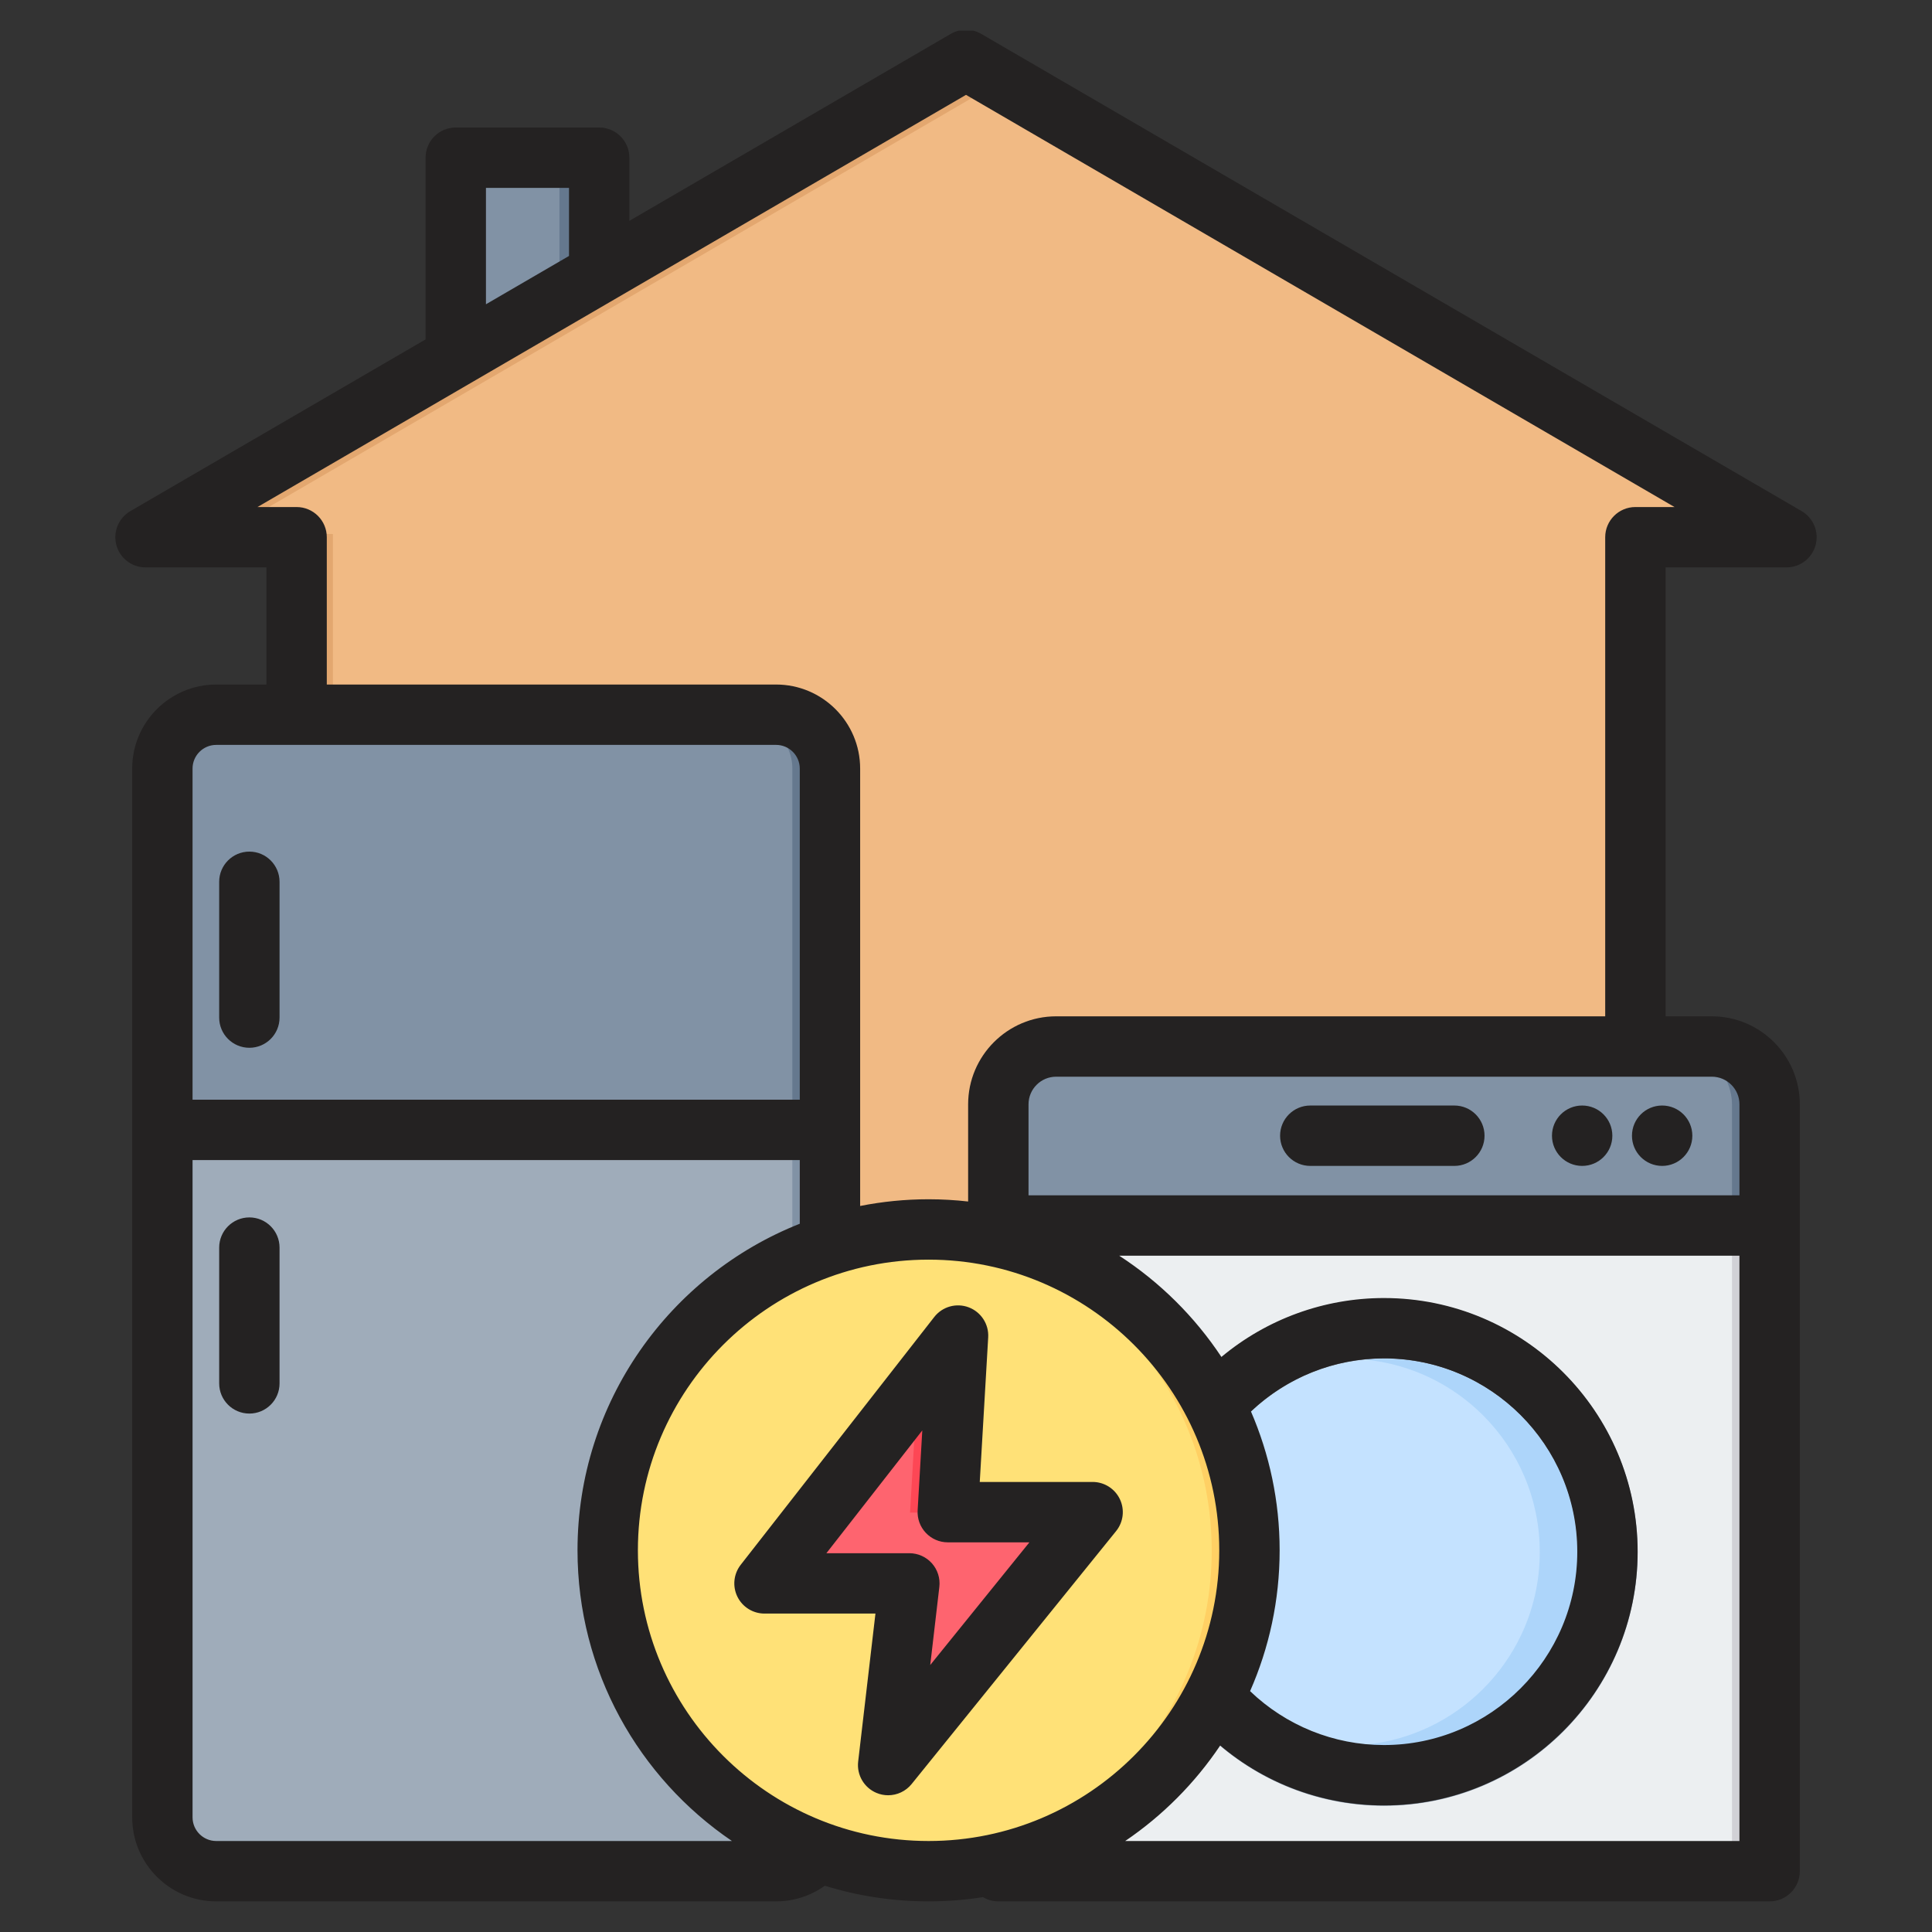 <svg id="Layer_1" enable-background="new 0 0 512 512" viewBox="0 0 512 512" xmlns="http://www.w3.org/2000/svg"><rect x="0" y="0" width="512" height="512" fill="#333333" stroke="none"/><g clip-rule="evenodd" fill-rule="evenodd"><g><g><g><path d="m125.44 40.586h27.922c2.813 0 5.107 2.294 5.107 5.107v64.696c0 2.813-2.294 5.107-5.107 5.107h-27.922c-2.812 0-5.107-2.294-5.107-5.107v-64.697c0-2.812 2.294-5.106 5.107-5.106z" fill="#8192a5"/><path d="m143.154 40.586h10.208c2.813 0 5.107 2.294 5.107 5.107v64.696c0 2.812-2.294 5.107-5.107 5.107h-10.208c2.813 0 5.107-2.294 5.107-5.107v-64.696c0-2.813-2.294-5.107-5.107-5.107z" fill="#65788e"/></g><g><path d="m433.988 141.499v215.376 44.861 28.985c0 3.937-3.211 7.148-7.148 7.148h-341.676c-3.937 0-7.148-3.211-7.148-7.148v-28.985-39.75-220.487h-28.807c-1.405 0-2.593-.91-2.959-2.267s.203-2.741 1.418-3.448l99.255-57.739 104.458-60.765c2.935-1.707 6.307-1.707 9.242 0l104.457 60.765 99.255 57.739c1.215.707 1.784 2.091 1.418 3.448s-1.554 2.267-2.959 2.267z" fill="#f1ba84"/><path d="m88.269 437.869h-3.105c-3.937 0-7.149-3.211-7.149-7.148v-28.985-39.75-220.487h10.208v226.833 39.75 28.985c.001.271.017.539.046.802zm-29.306-296.37 98.168-57.107 104.458-60.765c2.935-1.707 6.307-1.707 9.242 0l104.458 60.765 90.118 52.424c-.259-.414-.621-.769-1.072-1.032l-99.255-57.739-104.457-60.765c-2.935-1.707-6.307-1.707-9.242 0l-104.458 60.765-99.255 57.739c-1.215.707-1.784 2.091-1.418 3.448s1.554 2.267 2.959 2.267z" fill="#e3a76f"/></g></g><g><g><path d="m57.304 189.521h148.376c7.85 0 14.273 6.423 14.273 14.273v277.934c0 7.851-6.423 14.273-14.273 14.273h-148.376c-7.85 0-14.273-6.422-14.273-14.273v-277.935c0-7.85 6.423-14.272 14.273-14.272z" fill="#9facba"/><path d="m195.708 189.521h9.972c7.85 0 14.273 6.423 14.273 14.273v277.935c0 7.85-6.423 14.272-14.273 14.272h-9.972c7.85 0 14.273-6.422 14.273-14.272v-277.935c0-7.851-6.423-14.273-14.273-14.273z" fill="#8192a5"/></g><g><path d="m58.683 189.521h145.619c8.608 0 15.651 6.372 15.651 14.16v95.859h-176.922v-95.859c0-7.788 7.043-14.16 15.652-14.16z" fill="#8192a5"/><path d="m194.33 189.521h9.972c8.608 0 15.651 6.372 15.651 14.16v95.86h-9.971v-95.86c-.001-7.788-7.044-14.16-15.652-14.16z" fill="#65788e"/></g></g><g><g><path d="m453.649 277.451h-173.757c-8.425 0-15.319 6.893-15.319 15.319v203.226h204.396v-203.226c-.001-8.425-6.894-15.319-15.32-15.319z" fill="#eceff1"/><path d="m453.649 277.451h-9.971c8.426 0 15.319 6.893 15.319 15.319v203.226h9.971v-203.226c0-8.425-6.893-15.319-15.319-15.319z" fill="#d1d1d6"/></g><g><path d="m453.649 277.296h-173.757c-8.425 0-15.319 6.993-15.319 15.474v32.116h204.396v-32.116c-.035-8.277-6.894-15.474-15.32-15.474z" fill="#8192a5"/><path d="m453.649 277.296h-9.971c8.426 0 15.284 7.197 15.319 15.474v32.116h9.971v-32.116c-.034-8.277-6.893-15.474-15.319-15.474z" fill="#65788e"/></g><path d="m366.77 344.128c-18.558 0-35.361 7.523-47.523 19.685-12.162 12.163-19.686 28.965-19.686 47.523s7.523 35.36 19.686 47.523c12.162 12.162 28.965 19.685 47.523 19.685s35.361-7.523 47.523-19.685 19.685-28.965 19.685-47.523-7.523-35.361-19.685-47.523-28.964-19.685-47.523-19.685zm-36.243 30.966c9.275-9.275 22.089-15.012 36.243-15.012s26.968 5.737 36.243 15.012 15.011 22.089 15.011 36.243-5.737 26.968-15.011 36.243c-9.275 9.274-22.089 15.011-36.243 15.011s-26.968-5.737-36.243-15.011c-9.275-9.275-15.012-22.089-15.012-36.243.001-14.155 5.737-26.969 15.012-36.243z" fill="#8192a5"/><g><path d="m403.013 375.094c9.275 9.275 15.011 22.089 15.011 36.243 0 7.802-1.743 15.198-4.861 21.818-2.539 5.389-5.988 10.263-10.15 14.425-9.275 9.274-22.089 15.011-36.243 15.011s-26.968-5.737-36.243-15.011c-4.162-4.162-7.612-9.037-10.15-14.425-3.118-6.62-4.862-14.015-4.862-21.818 0-14.154 5.737-26.969 15.011-36.243 9.275-9.275 22.089-15.012 36.243-15.012 14.156 0 26.969 5.737 36.244 15.012z" fill="#c4e2ff"/><path d="m403.013 375.094c9.275 9.275 15.011 22.089 15.011 36.243 0 7.802-1.743 15.198-4.861 21.818-2.539 5.389-5.988 10.263-10.15 14.425-9.275 9.274-22.089 15.011-36.243 15.011-1.682 0-3.345-.082-4.986-.24 12.164-1.174 23.085-6.599 31.257-14.771 4.162-4.162 7.611-9.037 10.15-14.425 3.118-6.62 4.862-14.015 4.862-21.818 0-14.154-5.737-26.969-15.011-36.243-8.173-8.172-19.093-13.597-31.257-14.771 1.64-.158 3.303-.24 4.986-.24 14.154-.001 26.967 5.736 36.242 15.011z" fill="#add5fa"/></g></g><g><ellipse cx="246.083" cy="410.965" fill="#ffe177" rx="85.033" ry="85.034" transform="matrix(.987 -.16 .16 .987 -62.652 44.725)"/><path d="m246.083 325.931c46.963 0 85.033 38.071 85.033 85.034s-38.071 85.034-85.033 85.034c-1.679 0-3.345-.054-5-.15 44.635-2.589 80.033-39.6 80.033-84.883 0-45.284-35.399-82.295-80.033-84.883 1.655-.097 3.321-.152 5-.152z" fill="#ffd064"/></g><g><path d="m253.898 354.055-2.725 46.793h38.386l-54.184 67.026 5.618-48.144h-38.386z" fill="#fe646f"/><path d="m253.898 354.055-2.725 46.792h-10l1.919-32.956zm25.661 46.793-42.497 52.569-1.687 14.457 54.184-67.027h-10z" fill="#fd4755"/></g></g><path d="m246.521 441.246 2.414-20.701c.268-2.269-.452-4.542-1.967-6.251-1.52-1.704-3.695-2.678-5.978-2.678h-21.986l25.412-32.543-1.233 21.195c-.127 2.198.654 4.354 2.17 5.954 1.511 1.605 3.615 2.514 5.817 2.514h21.633zm11.37-433.131h-3.787c-.737.179-1.455.465-2.129.857l-85.185 49.554v-16.734c0-4.42-3.582-8.002-8.002-8.002h-38.008c-4.415 0-7.997 3.582-7.997 8.002v48.152l-78.243 45.511c-3.125 1.822-4.641 5.507-3.7 8.999.941 3.493 4.109 5.917 7.724 5.917h32.04v31.037h-13.3c-12.28 0-22.273 9.993-22.273 22.273v277.932c0 12.28 9.993 22.273 22.273 22.273h148.37c4.693 0 9.183-1.473 12.915-4.146 8.694 2.692 17.924 4.146 27.493 4.146 4.9 0 9.715-.386 14.417-1.12 1.195.706 2.579 1.12 4.067 1.12h204.401c4.42 0 8.002-3.582 8.002-8.002v-203.229c0-12.859-10.464-23.318-23.323-23.318h-12.246v-118.967h32.03c3.62 0 6.787-2.424 7.729-5.917.941-3.492-.579-7.178-3.699-8.999l-217.44-126.483c-.674-.392-1.391-.677-2.129-.856zm31.664 384.617h-29.908l2.236-38.328c.202-3.492-1.892-6.712-5.168-7.95-3.271-1.233-6.971-.198-9.127 2.565l-51.291 65.671c-1.883 2.414-2.226 5.686-.885 8.435 1.342 2.749 4.133 4.49 7.192 4.49h29.399l-4.58 39.218c-.414 3.54 1.563 6.924 4.848 8.303 1.003.424 2.057.626 3.097.626 2.363 0 4.669-1.05 6.222-2.97l54.186-67.031c1.939-2.396 2.33-5.691.998-8.473-1.325-2.781-4.135-4.556-7.219-4.556zm121.735-91.755c0-4.42 3.577-8.002 7.997-8.002 4.424 0 8.002 3.582 8.002 8.002s-3.577 8.002-8.002 8.002c-4.42-.001-7.997-3.583-7.997-8.002zm21.199 0c0-4.42 3.577-8.002 7.997-8.002 4.41 0 8.002 3.582 8.002 8.002s-3.591 8.002-8.002 8.002c-4.419-.001-7.997-3.583-7.997-8.002zm-93.252 0c0-4.42 3.582-8.002 8.002-8.002h38.177c4.42 0 8.002 3.582 8.002 8.002s-3.582 8.002-8.002 8.002h-38.177c-4.42-.001-8.002-3.583-8.002-8.002zm-265.153 29.653v35.984c0 4.42-3.582 7.997-7.997 7.997-4.42 0-8.002-3.577-8.002-7.997v-35.984c0-4.42 3.582-8.002 8.002-8.002 4.415 0 7.997 3.582 7.997 8.002zm-15.999-60.959v-35.984c0-4.415 3.582-8.002 8.002-8.002 4.415 0 7.997 3.587 7.997 8.002v35.984c0 4.42-3.582 8.002-7.997 8.002-4.42 0-8.002-3.582-8.002-8.002zm375.313-135.299c-4.42 0-8.002 3.582-8.002 7.997v126.968h-145.508c-12.859 0-23.323 10.459-23.323 23.318v25.756c-3.441-.386-6.938-.593-10.482-.593-6.204 0-12.266.617-18.135 1.779v-115.916c0-12.28-9.988-22.273-22.273-22.273h-119.071v-39.039c0-4.415-3.582-7.997-8.002-7.997h-10.373l187.771-109.233 187.767 109.233zm27.573 158.283v24.118h-188.402v-24.118c0-4.034 3.285-7.319 7.319-7.319h173.759c4.043 0 7.324 3.285 7.324 7.319zm-162.783 195.232c9.931-6.74 18.488-15.344 25.182-25.314 12.059 10.19 27.38 15.886 43.397 15.886 37.072 0 67.228-30.162 67.228-67.233 0-37.076-30.157-67.233-67.228-67.233-15.858 0-31.07 5.592-43.077 15.613-7.093-10.694-16.323-19.844-27.084-26.834h164.364v155.115zm33.329-113.832c9.48-8.985 22.071-14.064 35.25-14.064 28.251 0 51.23 22.984 51.23 51.234 0 28.251-22.979 51.23-51.23 51.23-13.302 0-25.968-5.159-35.48-14.285 5.032-11.433 7.832-24.052 7.832-37.316 0-13.066-2.72-25.507-7.602-36.799zm-162.467 36.799c0 42.475 34.553 77.033 77.033 77.033 42.475 0 77.033-34.558 77.033-77.033 0-42.48-34.558-77.037-77.033-77.037-42.48 0-77.033 34.557-77.033 77.037zm-111.746 77.033c-3.459 0-6.274-2.815-6.274-6.274v-174.183h160.919v16.874c-34.464 13.636-58.902 47.29-58.902 86.55 0 32.002 16.248 60.281 40.926 77.033zm0-290.481h148.37c3.459 0 6.274 2.815 6.274 6.275v87.746h-160.918v-87.746c0-3.46 2.814-6.275 6.274-6.275zm71.479-147.612h22.01v18.037l-22.01 12.803z" fill="#242222"/></g></svg>